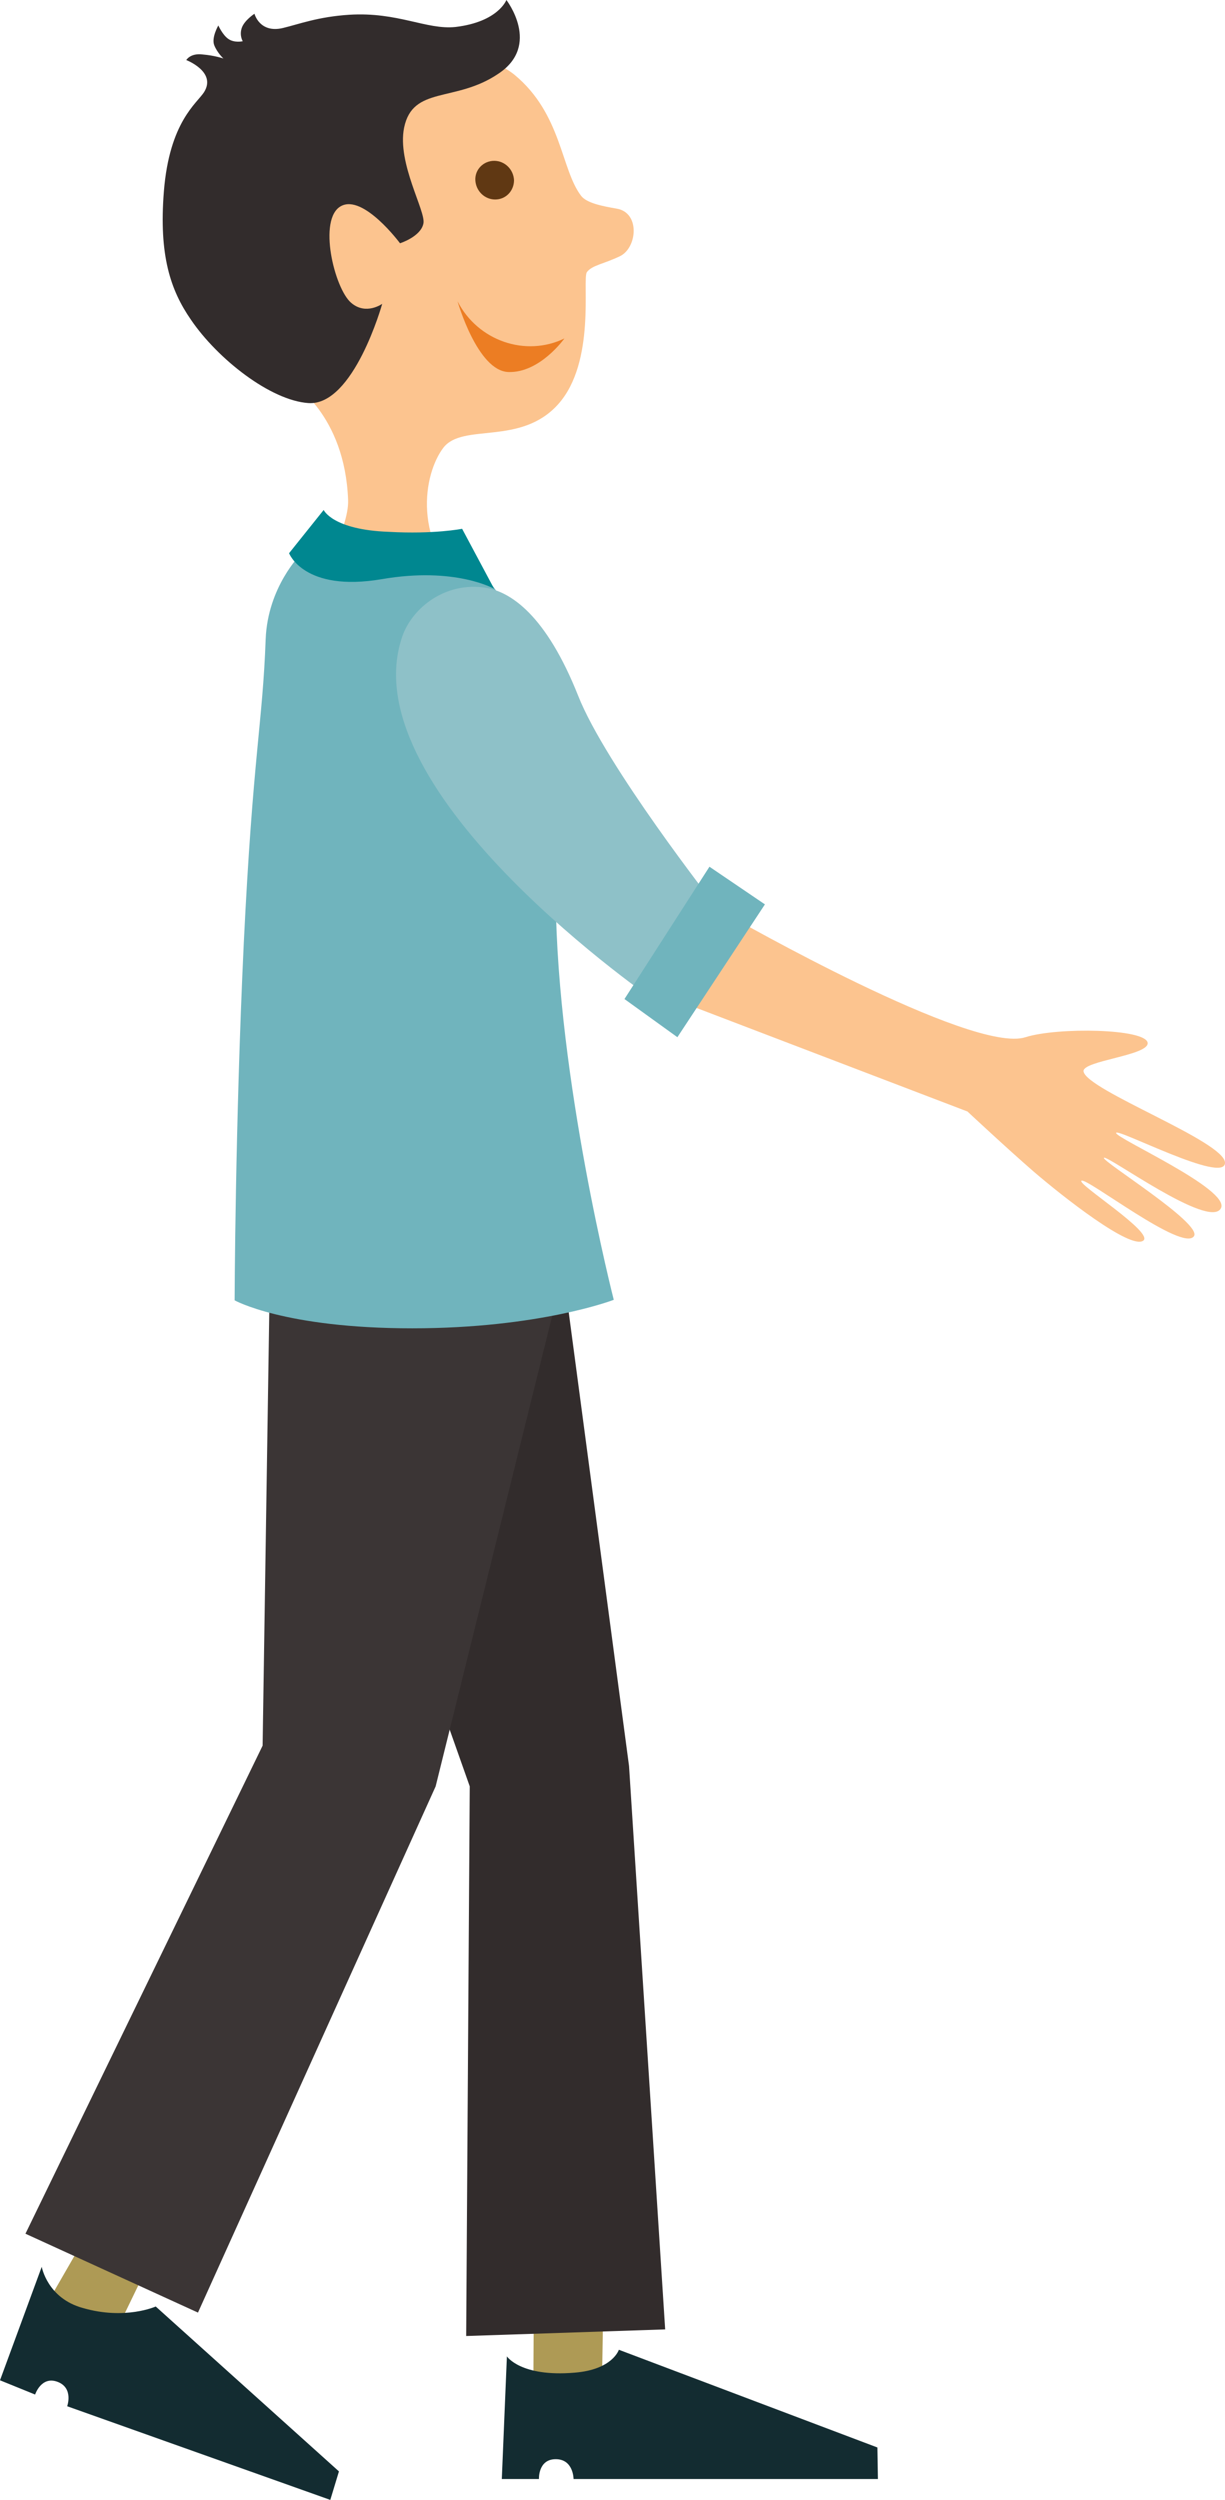 <?xml version="1.0" encoding="utf-8"?>
<!-- Generator: Adobe Illustrator 18.1.0, SVG Export Plug-In . SVG Version: 6.00 Build 0)  -->
<!DOCTYPE svg PUBLIC "-//W3C//DTD SVG 1.1//EN" "http://www.w3.org/Graphics/SVG/1.1/DTD/svg11.dtd">
<svg version="1.1" id="Ebene_1" xmlns="http://www.w3.org/2000/svg" xmlns:xlink="http://www.w3.org/1999/xlink" x="0px" y="0px"
	 viewBox="0 0 240.7 491.2" style="enable-background:new 0 0 240.7 491.2;" xml:space="preserve">
<style type="text/css">
	.st0{fill:#AE9A55;}
	.st1{fill:#FCC48F;}
	.st2{fill:#603813;}
	.st3{fill:#EC7D23;}
	.st4{fill:#322C2C;}
	.st5{fill:#3B3535;}
	.st6{fill:#132C31;}
	.st7{fill:#70B4BD;}
	.st8{fill:#008790;}
	.st9{fill:#8EC1C8;}
</style>
<g id="men-1">
	<polygon class="st0" points="17.6,438.1 8.9,453.2 22.7,458.3 30.2,442.8 	"/>
	<polygon class="st0" points="104.9,450.4 104.8,468.1 118.3,467.1 118.6,449 	"/>
	<path class="st1" d="M114.2,38.5c1.1,1.4,4.1,2,7,2.5c4.6,0.8,4,7.6,0.7,9.3c-3.3,1.6-5.6,1.8-6.6,3.2c-0.9,1.5,1.8,17.6-5.6,25.9
		c-7.4,8.3-18.8,3.6-22.6,8.6s-6.5,18.6,5.6,29.4c2.9,2.6-24.1-0.6-24.1-0.6l-6.2-2.2c0,0,6.2-10.8,6-16.3
		c-0.6-16.9-11.1-23.1-11.1-23.1S37.4,49.5,42.5,35.9C45,29.3,53,14.7,71.2,10.7c10-4.8,25,0,29.9,4
		C110.4,22.4,110.2,33.3,114.2,38.5z"/>
	<path class="st2" d="M93.4,35.4c0.1,2.1,1.8,3.8,3.9,3.8s3.7-1.7,3.7-3.8c-0.1-2.1-1.8-3.8-3.9-3.8C95,31.6,93.3,33.3,93.4,35.4z"
		/>
	<path class="st3" d="M89.9,59.2c4,7.8,13.4,11,21,7.3c0,0-4.8,6.8-11,6.6C93.8,72.9,89.9,59.2,89.9,59.2z"/>
	<path class="st4" d="M99.5,0c0,0,6.9,8.9-1.6,14.5c-8.4,5.7-16.8,2.3-18.5,10.6c-1.4,7,4.3,16.4,3.8,18.8c-0.5,2.6-4.6,3.9-4.6,3.9
		s-7.2-9.7-11.6-7.3c-4.6,2.5-1.3,16.2,2,19c2.9,2.5,6.1,0.2,6.1,0.2s-5.6,20.1-14.5,19.5c-7.4-0.5-17.8-8.6-23.1-16.4
		c-4-5.8-6.3-12.6-5.3-25.2c1.1-13.7,6.5-17.3,7.9-19.5c2.5-4-3.5-6.3-3.5-6.3s0.8-1.4,3.2-1.1c2.4,0.2,4.1,0.8,4.1,0.8
		s-1.2-1.1-1.8-2.6S42.9,5,42.9,5s0.8,1.8,1.9,2.6c1.2,0.9,2.9,0.5,2.9,0.5S47,7,47.5,5.5S50,2.7,50,2.7s1,3.9,5.6,2.8
		c3.3-0.8,6.9-2.2,13-2.6c9.6-0.6,15.2,3,20.9,2.4C97.9,4.3,99.5,0,99.5,0z"/>
	<polygon class="st4" points="56.2,248.9 92.3,351 91.6,459 130.7,457.7 123.6,347 110.4,247.7 	"/>
	<polygon class="st5" points="53,251.9 51.6,343 5,438.9 38.9,454.4 85.6,351 109.8,253.3 	"/>
	<path class="st6" d="M8.2,445.4L0,467.7l6.9,2.8c0,0,1.2-3.7,4.4-2.5s1.9,4.8,1.9,4.8l51.7,18.4l1.7-5.6l-36-32.4
		c0,0-6,2.7-14.3,0.3C9.3,451.6,8.2,445.4,8.2,445.4z"/>
	<path class="st6" d="M99.6,463l-1,24.1h7.3c0,0-0.2-3.9,3.3-3.9s3.5,3.9,3.5,3.9h59.8l-0.1-6.2l-50.8-19.2c0,0-1.2,3.9-8.7,4.5
		C102.3,467.1,99.6,463,99.6,463z"/>
	<path class="st1" d="M113,151.2l30.6,28.9c0,0,47.4,27.1,57.9,23.7c6.3-2,23.6-1.7,24,1.1c0.3,2.5-12.8,3.5-12.6,5.6
		c0.5,3.7,27.9,13.8,27.8,18s-21.2-6.9-21.4-5.9s22.5,11.1,20.6,14.8c-2.2,4.3-22.6-10.7-23-9.9c-0.4,0.7,19.4,12.9,17.7,15.4
		c-2.2,3.2-21.1-11.6-22.1-10.9c-1,0.6,14.5,10.3,12.1,11.8c-2.6,1.7-15.8-8.7-21.5-13.6c-5.3-4.6-13-11.8-13-11.8l-59.4-22.7
		c0,0-2.5-1.4-5.1-1.9c-2.6-0.5-3.9-3.1-4.1-4.4s-0.1-2-0.1-2s-7.8-4.8-14.5-17.2c-3.8-7.1-5.6-18.4-5.6-18.4L113,151.2z"/>
	<g>
		<path class="st7" d="M59.1,108.9c0,0-6.5,6.4-6.9,16.7c-0.6,16.6-2.5,22.7-4.3,59.7c-1.7,36-1.8,70.2-1.8,70.2S55.9,261,81,261
			s39.6-5.6,39.6-5.6s-11.1-43.3-11.4-78.8c-0.4-49.3-12.7-61.8-12.7-61.8l-8.2-7.8L59.1,108.9z"/>
		<path class="st8" d="M90.8,103.9l6.3,11.8c0,0-7.6-4.4-22.1-1.9c-15.3,2.6-18.2-5.1-18.2-5.1l6.8-8.5c0,0,1.7,3.9,12.8,4.3
			C85.3,105,90.8,103.9,90.8,103.9z"/>
		<path class="st9" d="M94.8,115.4c5.6,0.6,12.6,5.7,18.8,21.3c5.4,13.7,26.7,40.9,26.7,40.9L129.2,197c0,0-60.1-41-50.3-71.5
			C80.6,119.9,86.9,114.5,94.8,115.4z"/>
	</g>
	<polygon class="st7" points="139.4,170.3 122.7,196.3 133.1,203.8 150.3,177.7 	"/>
</g>
<g>
</g>
<g>
</g>
<g>
</g>
<g>
</g>
<g>
</g>
<g>
</g>
<g>
</g>
<g>
</g>
<g>
</g>
<g>
</g>
<g>
</g>
<g>
</g>
<g>
</g>
<g>
</g>
<g>
</g>
</svg>
